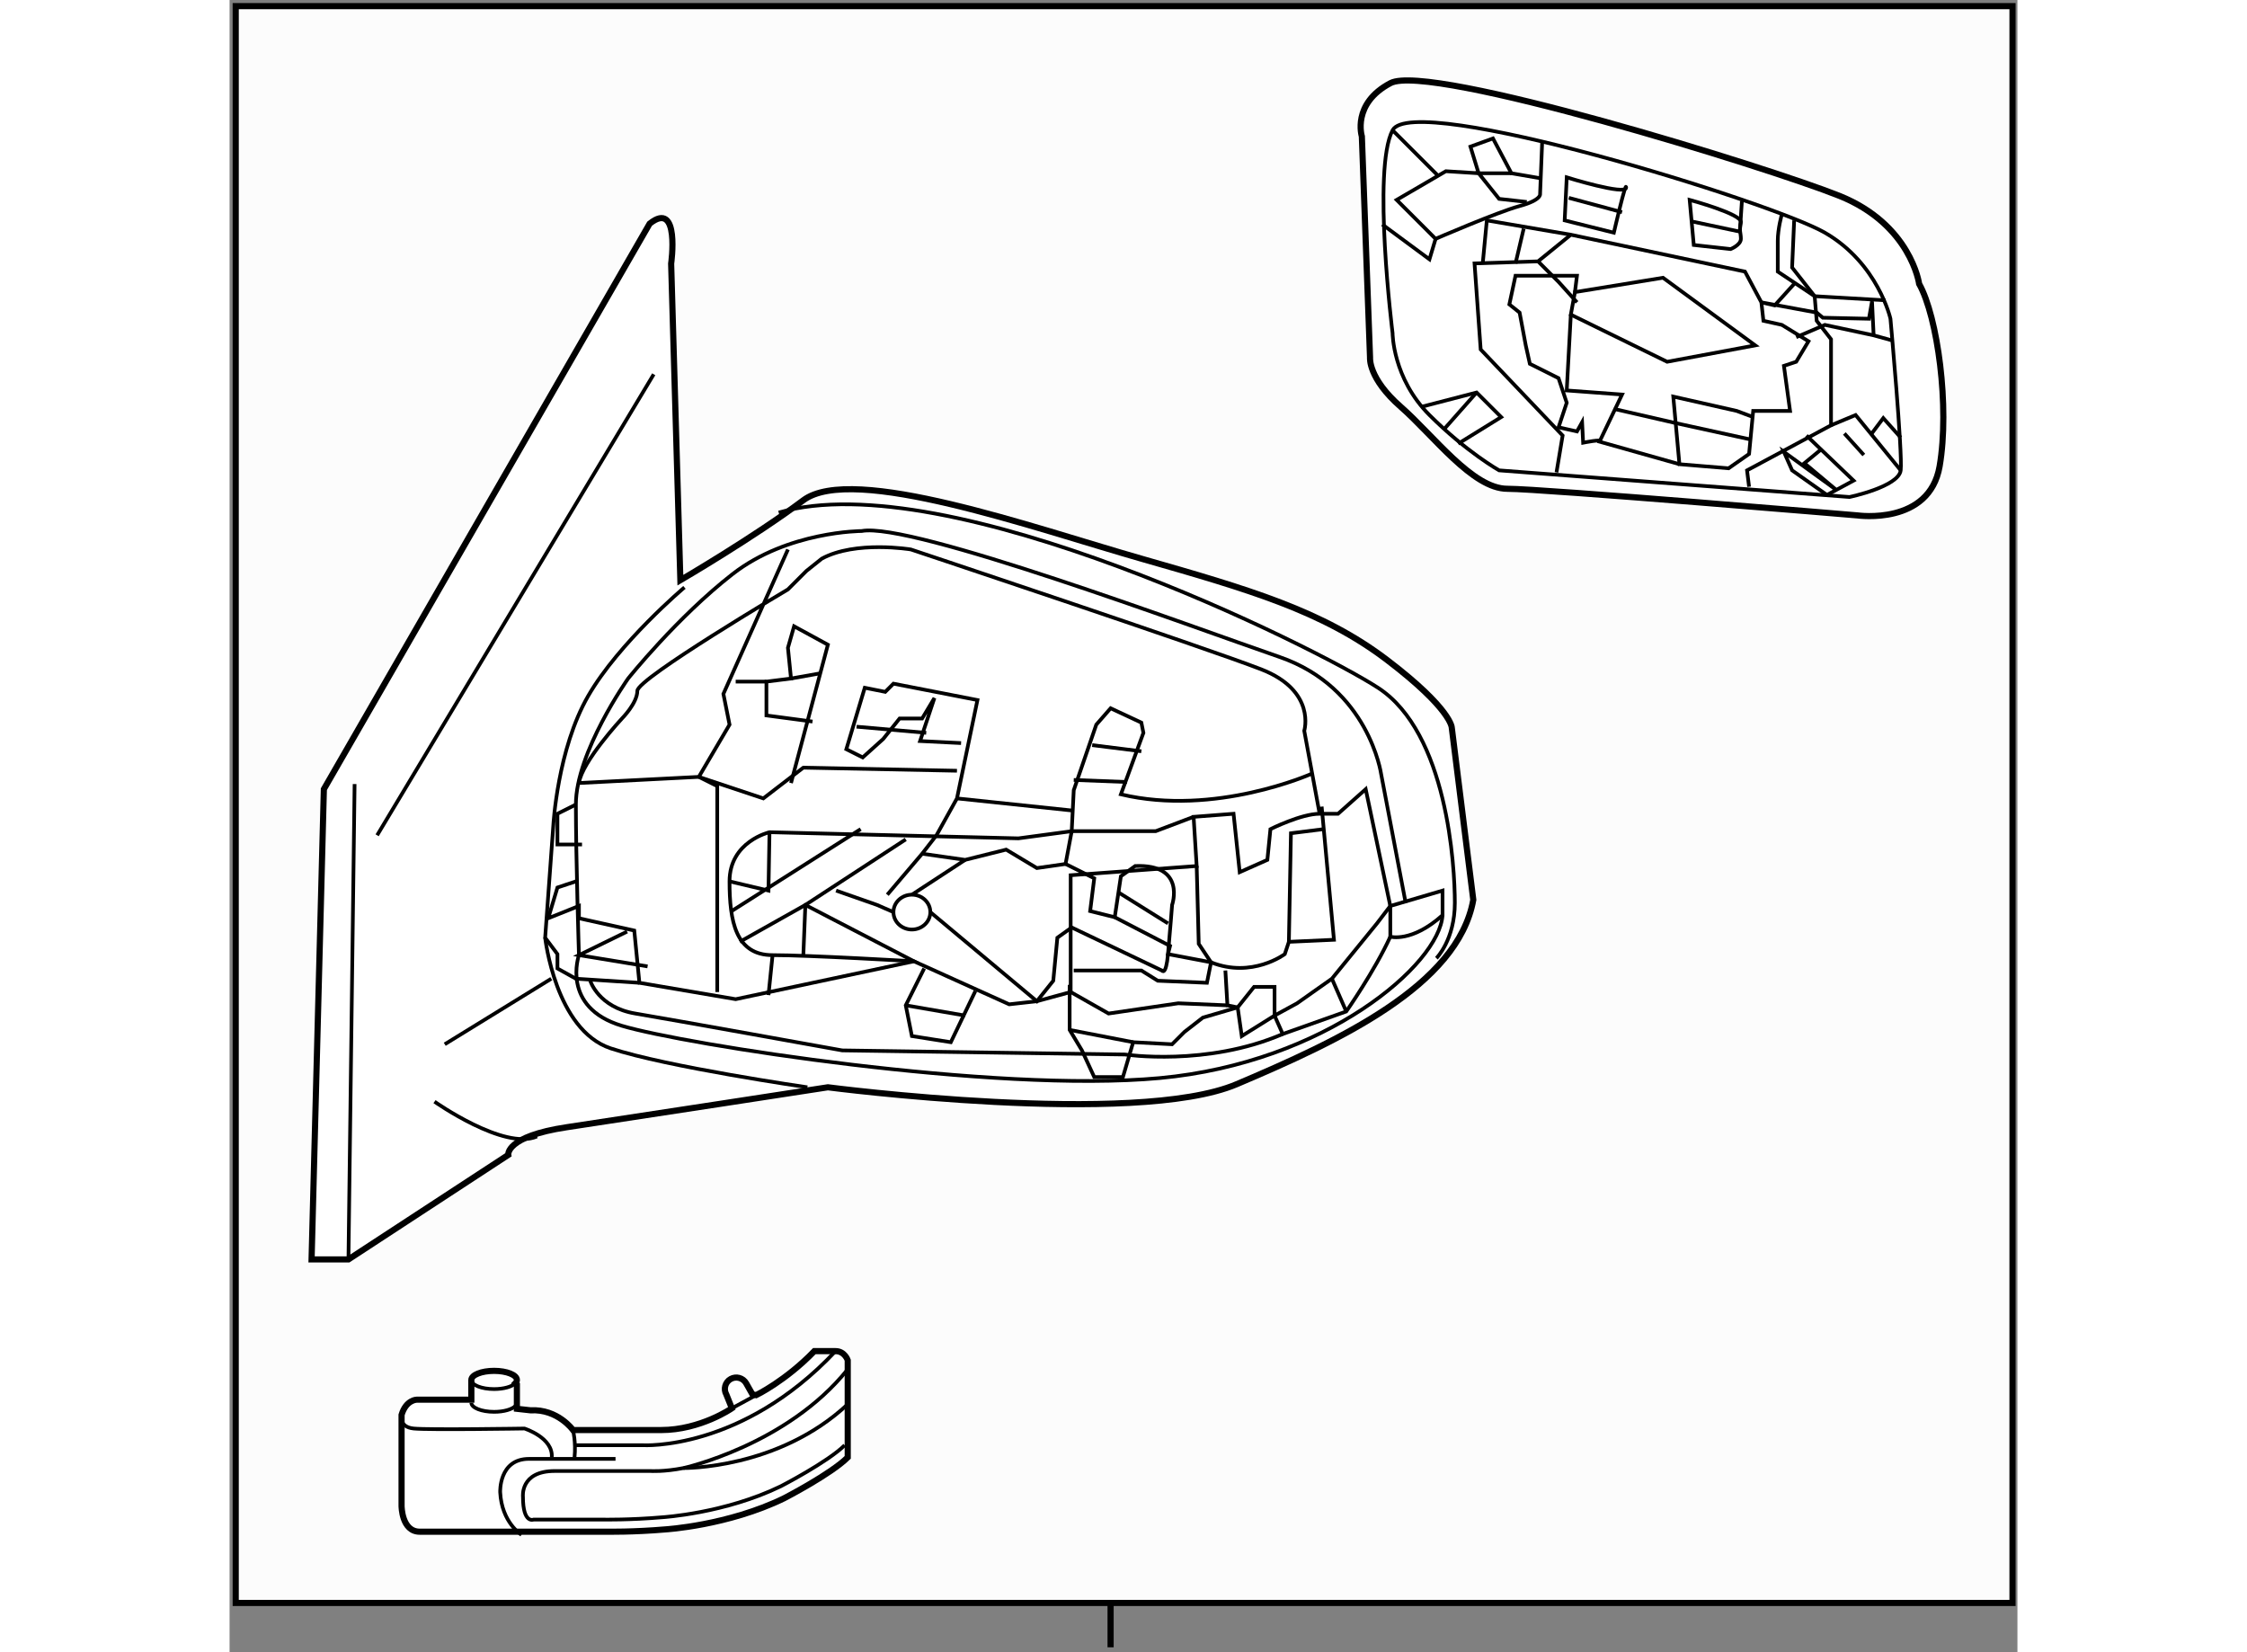 <?xml version="1.0" encoding="utf-8"?>
<!-- Generator: Adobe Illustrator 15.1.0, SVG Export Plug-In . SVG Version: 6.00 Build 0)  -->
<!DOCTYPE svg PUBLIC "-//W3C//DTD SVG 1.1//EN" "http://www.w3.org/Graphics/SVG/1.1/DTD/svg11.dtd">
<svg version="1.1" xmlns="http://www.w3.org/2000/svg" xmlns:xlink="http://www.w3.org/1999/xlink" x="0px" y="0px" width="244.8px"
	 height="180px" viewBox="95.333 16.5 145.434 134.4" enable-background="new 0 0 244.8 180" xml:space="preserve">
	
<rect x="95.333" y="16.5" width="145.434" height="134.4" fill="#808080" stroke="none"/>
	
<g><rect x="95.833" y="17" fill="#FCFCFC" stroke="#000000" stroke-width="0.5" width="144.534" height="129.892"></rect><line fill="none" stroke="#000000" stroke-width="0.5" x1="167" y1="146.651" x2="167" y2="150.5"></line></g><g><path fill="#FFFFFF" stroke="#000000" stroke-width="0.5" d="M132.003,63.696l-0.75-25.75c0,0,0.75-5.25-1.75-3.25l-26.5,46
			l-1,38.25h3l13-8.5c0,0-0.25-1.5,4.75-2.25s21.25-3.25,21.25-3.25s25,3.25,33.25-0.25s18-8,19.25-15l-1.75-14c0,0,0-1.5-5.25-5.5
			s-11.25-5.75-20-8.25s-23.5-7.75-27.5-4.75S132.003,63.696,132.003,63.696z"></path><path fill="none" stroke="#000000" stroke-width="0.3" d="M193.503,94.446c0,0,1.5-1.5,1.5-4.5s-0.606-13.832-6.25-17.5
			c-5-3.25-35-18.25-48.75-14.25"></path><path fill="none" stroke="#000000" stroke-width="0.3" d="M189.753,92.696c0,0,1.75,0.5,4.25-1.75v-2l-4.25,1.25V92.696z"></path><polyline fill="none" stroke="#000000" stroke-width="0.3" points="141.003,80.196 144.003,68.946 141.253,67.446 140.753,69.196 
			141.003,71.696 139.003,71.946 139.003,74.696 142.753,75.196 		"></polyline><polyline fill="none" stroke="#000000" stroke-width="0.3" points="135.003,97.196 135.003,80.446 133.503,79.696 138.753,81.446 
			142.003,78.946 154.503,79.196 		"></polyline><polyline fill="none" stroke="#000000" stroke-width="0.3" points="123.503,88.196 122.003,88.696 121.253,91.196 123.753,90.196 
			123.753,91.196 128.253,92.196 128.67,96.446 136.503,97.779 151.003,94.696 142.17,90.113 136.836,93.113 		"></polyline><polyline fill="none" stroke="#000000" stroke-width="0.3" points="124.003,85.196 122.003,85.196 122.003,82.696 123.503,81.946 
					"></polyline><path fill="none" stroke="#000000" stroke-width="0.3" d="M184.003,82.696l-1.25-6.75c0,0,1-3.25-3.5-5s-28.5-9.75-28.5-9.75
			s-4.5-0.75-7.25,0.75l-1.25,1l-1.5,1.5c0,0-12.25,7.25-12.25,8.25s-1.25,2.25-1.25,2.25s-3.25,3.5-3.5,5.25l9.75-0.5l2.5-4.25
			l-0.5-2.5l5.25-11.75"></path><path fill="none" stroke="#000000" stroke-width="0.3" d="M191.003,89.946l-2-10.5c0,0-1-7-8.25-9.5s-30-11-34-10.25
			c0,0-6,0-10.5,3.5s-8.5,8.5-8.5,8.5s-4.25,6-4.25,10.25s0.25,12.25,0.25,12.25s-1.5,4.25,3.5,5.75s30.25,5.5,43.75,4.25
			s22.75-9.25,23-13.25"></path><ellipse fill="none" stroke="#000000" stroke-width="0.3" cx="150.836" cy="90.696" rx="1.5" ry="1.417"></ellipse><line fill="none" stroke="#000000" stroke-width="0.3" x1="136.17" y1="90.613" x2="146.67" y2="83.946"></line><polyline fill="none" stroke="#000000" stroke-width="0.3" points="148.836,89.28 151.67,85.946 152.837,84.446 154.503,81.446 
			156.17,73.446 149.336,72.113 148.67,72.78 147.003,72.446 145.503,77.446 146.836,78.113 148.503,76.613 149.836,74.946 
			151.67,74.946 152.67,73.28 151.503,76.78 154.837,76.946 		"></polyline><line fill="none" stroke="#000000" stroke-width="0.3" x1="136.503" y1="71.946" x2="139.003" y2="71.946"></line><polyline fill="none" stroke="#000000" stroke-width="0.3" points="136.003,88.196 139.17,88.946 139.253,84.196 		"></polyline><polyline fill="none" stroke="#000000" stroke-width="0.3" points="129.336,95.113 123.753,94.196 127.67,92.279 		"></polyline><polyline fill="none" stroke="#000000" stroke-width="0.3" points="142.003,94.279 142.17,90.113 150.336,84.78 		"></polyline><path fill="none" stroke="#000000" stroke-width="0.3" d="M132.336,64.28c0,0-5.333,4.5-7.833,8.833s-2.833,10.5-2.833,10.5
			l-0.667,9.166l1,1.334v1.166l1.5,0.834l5.167,0.333"></path><polyline fill="none" stroke="#000000" stroke-width="0.3" points="151.836,95.279 150.336,98.279 150.836,100.779 
			154.003,101.279 156.003,97.113 		"></polyline><path fill="none" stroke="#000000" stroke-width="0.3" d="M152.336,90.696l8.667,7.25l1.334-1.667l0.333-3.5l1.167-0.833
			l7.333,3.5c0,0,0.333,0.501,0.5-1.333s0.333-4,0.333-4s1.166-3.334-3-3.167l-1.166,0.833l-0.5,3.333l-2-0.5l0.333-2.667
			l-2.333-1.167l0.5-2.667h6.833l3.083-1.167"></path><line fill="none" stroke="#000000" stroke-width="0.3" x1="154.503" y1="81.446" x2="164.003" y2="82.446"></line><line fill="none" stroke="#000000" stroke-width="0.3" x1="164.003" y1="79.946" x2="168.337" y2="80.113"></line><line fill="none" stroke="#000000" stroke-width="0.3" x1="165.503" y1="77.113" x2="169.503" y2="77.613"></line><polyline fill="none" stroke="#000000" stroke-width="0.3" points="164.003,95.446 169.503,95.446 170.837,96.279 174.837,96.446 
			175.17,94.779 174.17,93.279 174.003,86.946 		"></polyline><path fill="none" stroke="#000000" stroke-width="0.3" d="M163.67,96.613v3.666l1,1.667l1,2.167h2.333l0.834-2.834l3.166,0.167
			l1-1l1.5-1.167l2.834-0.833l1.333-1.667h1.667v2.334l1.833-1l2.833-2l3.667-4.5l1.083-1.417l-2-9.5l-2.25,2c0,0,0,0-1.5,0
			s-4,1.25-4,1.25l-0.25,2.5l-2.25,1l-0.5-4.75l-3.25,0.25l0.25,4l-10.25,0.75v9.5l-2.75,0.75l-2.25,0.25l-7.75-3.5
			c0,0-8.5-0.5-11.5-0.5s-3.5-2.75-3.5-6s3.25-4,3.25-4l20.25,0.5l4.334-0.583l0.166-3.333l1.834-5.333l1.166-1.333l2.5,1.167
			l0.167,0.833l-1.833,5c7.667,1.833,15.5-1.667,15.5-1.667"></path><line fill="none" stroke="#000000" stroke-width="0.3" x1="150.336" y1="98.279" x2="155.17" y2="99.113"></line><path fill="none" stroke="#000000" stroke-width="0.3" d="M176.337,95.446l0.166,2.833l0.834,0.167l0.333,2.333l2.667-1.666
			l0.666,1.5l5.167-1.834c0,0,2.333-3.333,3.583-6.083"></path><path fill="none" stroke="#000000" stroke-width="0.3" d="M124.67,96.279c0,0,0.666,2.167,3.666,2.667s16.834,3,16.834,3l23,0.333
			c0,0,6.666,1.001,12.833-1.666"></path><line fill="none" stroke="#000000" stroke-width="0.3" x1="167.67" y1="89.113" x2="171.67" y2="91.613"></line><path fill="none" stroke="#000000" stroke-width="0.3" d="M167.337,91.113l4.5,2.333l-0.167,0.667l3.5,0.666
			c3.333,1.334,6-0.666,6-0.666l0.333-1l3.667-0.167l-1-10.833"></path><polyline fill="none" stroke="#000000" stroke-width="0.3" points="163.337,86.78 161.003,87.113 158.503,85.613 155.17,86.446 
			151.67,85.946 		"></polyline><polyline fill="none" stroke="#000000" stroke-width="0.3" points="149.336,90.696 148.003,90.113 144.67,88.946 		"></polyline><line fill="none" stroke="#000000" stroke-width="0.3" x1="155.17" y1="86.446" x2="150.836" y2="89.28"></line><line fill="none" stroke="#000000" stroke-width="0.3" x1="146.336" y1="75.613" x2="152.003" y2="76.113"></line><line fill="none" stroke="#000000" stroke-width="0.3" x1="141.003" y1="71.696" x2="143.336" y2="71.28"></line><polyline fill="none" stroke="#000000" stroke-width="0.3" points="184.337,83.946 181.67,84.28 181.503,93.113 		"></polyline><polyline fill="none" stroke="#000000" stroke-width="0.3" points="163.753,97.196 166.837,98.946 172.503,98.113 176.503,98.279 
					"></polyline><line fill="none" stroke="#000000" stroke-width="0.3" x1="163.67" y1="100.279" x2="168.837" y2="101.279"></line><line fill="none" stroke="#000000" stroke-width="0.3" x1="186.17" y1="98.779" x2="185.003" y2="96.113"></line><line fill="none" stroke="#000000" stroke-width="0.3" x1="105.003" y1="118.946" x2="105.503" y2="80.28"></line><line fill="none" stroke="#000000" stroke-width="0.3" x1="129.836" y1="46.946" x2="107.336" y2="84.446"></line><path fill="none" stroke="#000000" stroke-width="0.3" d="M121.003,92.779c0,0,0.833,7.5,5.333,9c4.5,1.5,16,3.167,16,3.167"></path><line fill="none" stroke="#000000" stroke-width="0.3" x1="112.836" y1="101.446" x2="121.503" y2="96.113"></line><line fill="none" stroke="#000000" stroke-width="0.3" x1="139.503" y1="94.196" x2="139.17" y2="97.446"></line><path fill="none" stroke="#000000" stroke-width="0.3" d="M112.003,106.113c0,0,5.667,3.999,8.333,2.833"></path></g>



	
<g><path fill="#FFFFFF" stroke="#000000" stroke-width="0.5" d="M232.772,39.594c0,0-0.666-4.833-6.5-7.167
			s-33.333-10.834-36.5-9.167s-2.333,4.333-2.333,4.333l0.666,18c0,0-0.167,1.667,2.5,4s5.834,6.667,8.667,6.667
			s28.5,2.167,28.5,2.167s5.832,0.833,6.666-4S234.272,42.261,232.772,39.594z"></path><path fill="none" stroke="#000000" stroke-width="0.3" d="M230.438,42.428c0,0-1-4.5-5.333-7s-33.501-11.5-35.167-8.333
			s0,16.5,0,16.5s0,3.667,3,6.667s5.667,4.5,5.667,4.5l28.5,2.167c0,0,4.001-0.834,4.167-2.167S230.438,42.428,230.438,42.428z"></path><polygon fill="none" stroke="#000000" stroke-width="0.3" points="219.438,44.594 211.938,39.094 204.772,40.261 204.438,42.094 
			212.272,45.928 		"></polygon><polyline fill="none" stroke="#000000" stroke-width="0.3" points="192.272,49.594 196.772,48.428 198.772,50.428 195.272,52.594 
					"></polyline><polyline fill="none" stroke="#000000" stroke-width="0.3" points="201.772,37.761 203.438,39.428 204.938,41.094 		"></polyline><path fill="none" stroke="#000000" stroke-width="0.3" d="M204.105,30.928l-0.167,3.5l4,1c0,0,1-4.334,1-3.667
			S204.105,30.928,204.105,30.928z"></path><path fill="none" stroke="#000000" stroke-width="0.3" d="M214.105,32.761l0.333,3.667l3,0.333c0,0,0.834-0.333,0.834-0.833
			s-0.166-0.667,0-1.333S214.105,32.761,214.105,32.761z"></path><path fill="none" stroke="#000000" stroke-width="0.3" d="M221.605,33.928c0,0-0.333,1.167-0.333,2.167s0,2.5,0,2.5l3,2l0.166,2
			l1.167,1.5v7l-6.833,3.667l0.166,1.333"></path><polyline fill="none" stroke="#000000" stroke-width="0.3" points="231.272,54.761 227.605,50.261 225.605,51.094 		"></polyline><path fill="none" stroke="#000000" stroke-width="0.3" d="M202.105,28.094l-0.167,4.167c0,0,0.168,0.5-1.666,1
			s-6.834,2.667-6.834,2.667l-3.166-3.167l4-2.333l2.666,0.167l-0.666-2.167l1.833-0.667l1.5,2.833l2.417,0.417"></path><line fill="none" stroke="#000000" stroke-width="0.3" x1="189.938" y1="27.094" x2="193.605" y2="30.761"></line><polyline fill="none" stroke="#000000" stroke-width="0.3" points="189.105,34.761 192.938,37.594 193.438,35.928 		"></polyline><polyline fill="none" stroke="#000000" stroke-width="0.3" points="197.272,37.928 197.605,34.428 204.438,35.594 		"></polyline><polyline fill="none" stroke="#000000" stroke-width="0.3" points="203.272,54.928 203.772,51.928 197.105,44.928 196.605,37.928 
			201.772,37.761 204.438,35.594 218.605,38.594 219.938,41.094 220.105,42.594 221.605,42.928 223.772,44.261 222.772,45.928 
			221.772,46.261 222.272,49.928 219.272,49.928 218.938,53.428 217.272,54.594 213.272,54.261 212.772,48.761 217.938,49.928 
			219.272,50.428 		"></polyline><polyline fill="none" stroke="#000000" stroke-width="0.3" points="230.522,44.178 229.069,43.777 225.105,42.928 222.772,43.928 
					"></polyline><polyline fill="none" stroke="#000000" stroke-width="0.3" points="230.022,40.928 224.272,40.594 222.438,38.261 222.605,34.428 
					"></polyline><polyline fill="none" stroke="#000000" stroke-width="0.3" points="204.438,42.094 204.105,48.261 208.605,48.594 206.772,52.428 
			213.272,54.261 		"></polyline><path fill="none" stroke="#000000" stroke-width="0.3" d="M204.772,40.261l0.166-1.333h-5l-0.5,2.333l0.834,0.667l0.5,2.667
			l0.333,1.5l2.333,1.167l0.667,2l-0.667,2l1.501,0.333l0.416-0.75l0.084,1.667c0,0,1.666-0.333,1.333-0.083"></path><line fill="none" stroke="#000000" stroke-width="0.3" x1="204.272" y1="32.594" x2="208.605" y2="33.761"></line><polyline fill="none" stroke="#000000" stroke-width="0.3" points="214.272,34.511 218.189,35.344 218.355,32.844 		"></polyline><polyline fill="none" stroke="#000000" stroke-width="0.3" points="207.939,49.761 213.022,50.928 219.105,52.261 		"></polyline><line fill="none" stroke="#000000" stroke-width="0.3" x1="194.189" y1="51.344" x2="196.772" y2="48.428"></line><polyline fill="none" stroke="#000000" stroke-width="0.3" points="228.855,51.844 229.855,50.511 231.272,52.094 		"></polyline><line fill="none" stroke="#000000" stroke-width="0.3" x1="200.605" y1="35.094" x2="199.939" y2="37.928"></line><polyline fill="none" stroke="#000000" stroke-width="0.3" points="199.605,30.594 196.938,30.594 198.605,32.678 200.855,32.928 
					"></polyline><polyline fill="none" stroke="#000000" stroke-width="0.3" points="222.605,39.594 221.022,41.344 219.938,41.094 224.439,41.928 
			224.939,42.344 228.689,42.428 228.939,41.011 229.069,43.777 		"></polyline><line fill="none" stroke="#000000" stroke-width="0.3" x1="226.689" y1="51.761" x2="228.272" y2="53.511"></line><polyline fill="none" stroke="#000000" stroke-width="0.3" points="224.855,53.011 223.439,54.178 226.022,56.344 221.772,53.261 
			222.438,54.761 225.272,56.761 227.438,55.594 223.605,51.928 		"></polyline></g>



	
<g><path fill="#FFFFFF" stroke="#000000" stroke-width="0.5" d="M118.704,129.124v1.975l1.111,0.124
			c2.222-0.124,3.457,1.605,3.457,1.605h7.16c3.209,0,5.762-1.77,5.762-1.77l-0.451-1.119c-0.252-0.445-0.096-1.01,0.35-1.262l0,0
			c0.445-0.252,1.012-0.095,1.264,0.35l0.506,0.895l0.305,0.066c0,0,2.389-1.152,4.734-3.58h1.727c0.742,0,0.988,0.741,0.988,0.741
			v3.58v4.32c-1.357,1.358-5.184,3.333-5.184,3.333c-4.568,2.222-9.646,2.527-9.646,2.527c-2.6,0.225-4.797,0.188-4.797,0.188
			h-15.185c-1.481,0-1.481-2.099-1.481-2.099v-7.407c0.37-1.233,1.234-1.233,1.234-1.233H115v-1.605c0-0.409,0.829-0.74,1.852-0.74
			c1.023,0,1.852,0.331,1.852,0.74c0,0.093-0.042,0.182-0.12,0.263L118.704,129.124z"></path><path fill="none" stroke="#000000" stroke-width="0.3" d="M145.369,134.062c-1.357,1.358-5.186,3.333-5.186,3.333
			c-4.568,2.224-9.646,2.527-9.646,2.527c-2.6,0.227-4.797,0.189-4.797,0.189h-5.678c0,0-0.864,0.37-0.864-1.852
			c0,0-0.247-2.099,2.592-2.099h7.778c0,0,1.076,0.077,2.693-0.242c0,0,8.416-1.857,13.354-8.029"></path><path fill="none" stroke="#000000" stroke-width="0.3" d="M118.583,129.017c-0.265,0.279-0.94,0.478-1.731,0.478
			c-1.022,0-1.852-0.331-1.852-0.74"></path><path fill="none" stroke="#000000" stroke-width="0.3" d="M118.583,130.868c-0.265,0.279-0.94,0.478-1.731,0.478
			c-1.022,0-1.852-0.331-1.852-0.74"></path><path fill="none" stroke="#000000" stroke-width="0.3" d="M109.322,131.593c0,0-0.247,0.988,0.987,1.111
			c1.235,0.124,9.012,0,9.012,0s2.346,0.741,2.222,2.346"></path><path fill="none" stroke="#000000" stroke-width="0.3" d="M119.074,141.346c0,0-1.604-0.988-1.728-3.457
			c0,0-0.124-2.716,2.345-2.716h7.037"></path><path fill="none" stroke="#000000" stroke-width="0.3" d="M123.271,132.828c0,0,0.247,0.987,0.123,2.222"></path><path fill="none" stroke="#000000" stroke-width="0.3" d="M123.519,134.062h5.433c0,0,8.023,0.494,15.676-7.653"></path><path fill="none" stroke="#000000" stroke-width="0.3" d="M132.262,135.919c0,0,7.676,0.118,13.354-5.189"></path><line fill="none" stroke="#000000" stroke-width="0.3" x1="136.193" y1="131.059" x2="138.166" y2="129.988"></line></g>


</svg>